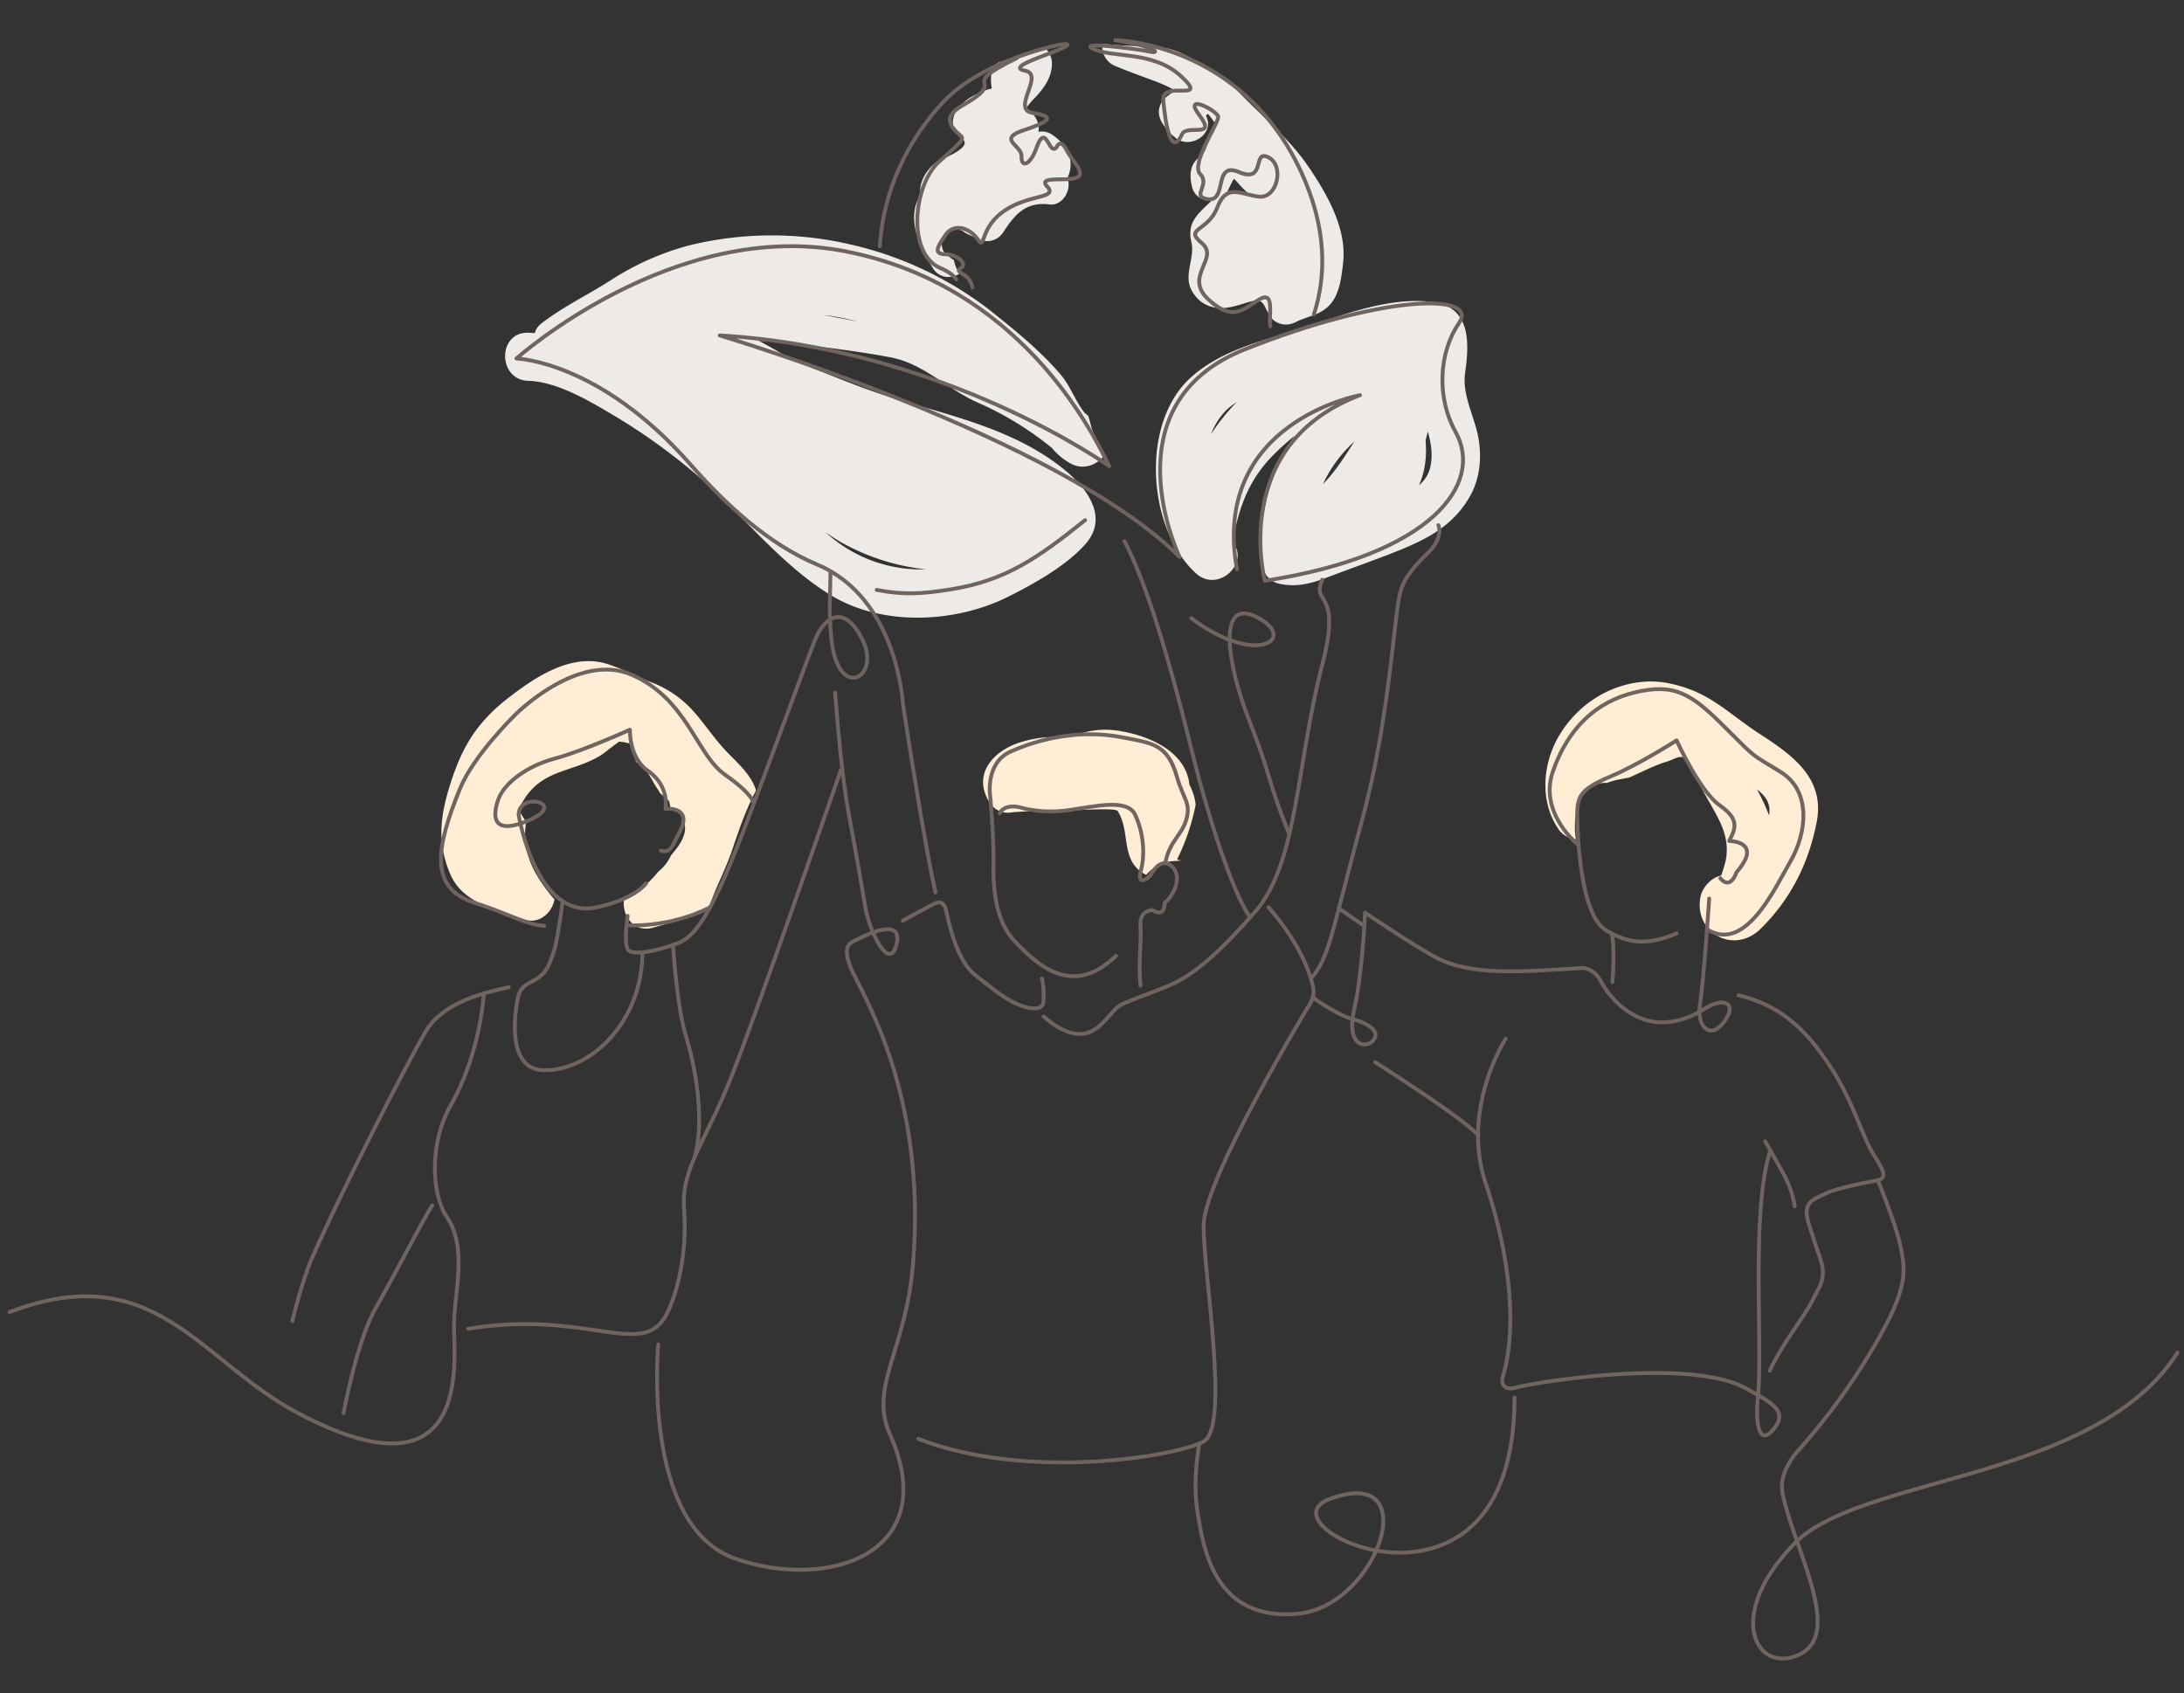 <svg xmlns="http://www.w3.org/2000/svg" xml:space="preserve" width="454" height="352" viewBox="0 0 454 352"><rect x="0" y="0" width="454" height="352" fill="#333333" stroke="none"/><path fill="#FFEDD5" d="M156.74 163.2c-1.2-2.73-3.87-5.03-5.88-7.15-2.61-2.75-4.64-6.01-7.25-8.78a22.33 22.33 0 0 0-8.1-5.39c-4.03-1.53-5-2.43-9.08-3.79-7.55-2.5-15.18 2.68-20.66 6.91-6.7 5.17-9.78 10.34-12.27 18.33-2.03 6.54-2.67 12 .17 18.54 2.57 5.93 9.87 7.43 15.34 9.28 3.05 1.04 5.83-1.43 6.25-4.24-.14-.13-.29-.25-.42-.42-3.75-4.54-6.39-9.17-5.53-15.22.02-.11.06-.2.1-.31l-.1-.15c-1.39-2.4-1.95-2.15-.24-4.81 4-6.25 10.43-5.47 16.12-9.18.44-.29 2.2-1.75 3.53-2.65.76.05 1.48.2 2.17.41.57 1.18.9 2.54 1.36 3.84 2.36 1.22 3.1 3.72 4.54 5.73.15.2.27.43.36.67.64.56 1.3 1.12 1.92 1.7.12.46.22.93.32 1.41a4.48 4.48 0 0 1 2.8 5.6c-.47 1.6-1.62 3-2.7 4.27a9.25 9.25 0 0 1-2.6 3.36l-.08.07c-.42.53-.88 1.07-1.44 1.63a14.15 14.15 0 0 1-5.5 3.5c-.99 3.35 1.6 7.74 5.96 6.46 4.43-1.3 8.25-2.04 11.51-4.02 1.28-4.05 3.43-7.89 4.8-11.93 1.48-4.36 2.9-8.6 5.03-12.55-.13-.37-.26-.75-.43-1.12zM238.26 181.87a9.46 9.46 0 0 1 2.35-1.92 8.1 8.1 0 0 1 3.4-.95c2.94-.2.52-.04.74-.48a44.7 44.7 0 0 0 3.8-11.27 11.44 11.44 0 0 0-1.29-4.1c-.73-7.02-8.54-10.28-14.78-11.24-3.78-.58-6.73.04-10.18 1.38-.7 0-1.4-.03-2.15-.07a23.6 23.6 0 0 0-7.46.92c-5.69 1.52-10.66 6.38-7.17 12.38a4.55 4.55 0 0 0 5.08 2.31h.07c4.28-.29 8.55-.41 12.84-.43 1.4 0 8.4-.48 8.82.19 2.8 4.32.38 10.48 5.93 13.28zM365.99 152.69c-7.17-4.64-10.6-9-19.32-10.69-7.8-1.51-17.2 2.17-22.4 10.64-3.46 5.64-4.4 13.54-.42 19.55a4.85 4.85 0 0 0 3.74 2.27c-.63-3.96 0-9.46 3.9-11.25.81-.37 1.68-.52 2.51-.45 1.48-.57 3.07-.83 4.66-1.13 2.6-1.1 5.1-2.49 7.83-3.3 1.68-.51 3.23-1.82 4.12-.15 1.17 2.2 2.4 4.37 3.6 6.56 2.58 4.81 5.74 8.8 4.45 14.47-.25.94-.55 1.88-.87 2.8l-.28.07c-1.8.41-3.63 2.44-4 4.26-1.54 7.5 6.9 12.28 12.52 6.7 6.24-6.19 9.9-13.48 11.6-22.07 1.81-9.05-4.88-13.91-11.64-18.28zm1.76 16.8a45.05 45.05 0 0 0-2.5-5.36c1.71 1.3 2.93 2.85 2.5 5.36z"/><path fill="#EDEAE7" d="M203.6 83.84a66.75 66.75 0 0 1 15.08 9.29 13 13 0 0 0 4.13 3.35c2.59 1.29 5.44.06 6.84-1.96-.8-1.5-1.74-2.97-2.34-4.46-.46-1.13-.7-2.44-1.1-3.63l-.73-.59c-1.85-2.29-3-5.58-4.78-7.7-3.85-4.62-8.6-8.55-13.26-12.32a74.38 74.38 0 0 0-31.08-15.1 71.86 71.86 0 0 0-33.36.36 56.9 56.9 0 0 0-16.19 7.27c-4.79 3.05-9.84 5.45-14.35 8.95a3.75 3.75 0 0 0-1.29 1.95c-.45-.04-.9-.07-1.34-.08-6.45-.19-6.43 9.81 0 10 5.94.17 12.55 4.1 17.52 7.05 6.15 3.64 11.9 7.76 17.35 12.4 9.48 8.07 17.37 18.65 28.08 25.15 10.67 6.47 25.71 5.75 36.58.38 5.38-2.66 12.46-6.6 16.4-11.2 4.52-5.24.51-11-3.72-14.65-10.17-8.74-23.53-11.64-36.04-15.44-6.98-2.13-13.58-5-20.37-7.63-.9-.35-7.05-4.06-7.96-4.4 6.79.36 21.04 2.18 27.66 3.5 6.88 1.38 11.77 6.74 18.26 9.51zM175 112.81a45.59 45.59 0 0 0 17.43 5.54 29.19 29.19 0 0 1-20.77-7.67c1.08.75 2.19 1.47 3.33 2.13zm-3.84-47.3c2.28.2 4.6.66 7.03 1.34-2.34-.5-4.68-.95-7.03-1.34zM307.32 91c-.8-4.43-3.41-8.86-2.76-13.45.89-6.28 1.26-13.8-6.91-14.79-9.64-1.17-19.78 3.29-28.84 6.08-7.51 2.31-14.98 4.15-21.04 9.43-10.85 9.44-9.33 31.67.86 40.93 4.55 4.14 11.22-2.12 7.63-6.48.02-.08.05-.14.06-.22 1.2-7.4 3.53-13.27 8.99-18.53.96-.93 2.26-2.12 3.78-3.36a42.27 42.27 0 0 0-2.01 3.25c-3.78 6.77-5.32 14.96-4.91 22.64.11 2.17 1.43 4.3 3.67 4.82 3.42.8 6.52.06 9.75-1.17 4.2-1.61 8.44-3.1 12.65-4.72 7.22-2.78 13.88-5.6 17.66-12.89 1.8-3.49 2.11-7.72 1.42-11.54zm-54.02-2.98c-.54.73-1.05 1.46-1.54 2.2a14.37 14.37 0 0 1 3.08-4.88c.68-.67 1.45-1.24 2.26-1.76a40.31 40.31 0 0 0-3.8 4.44zm28.24 3.75c-1.95 3.06-4.03 6.35-6.52 8.86a27.63 27.63 0 0 1 6.52-8.86zm15.65 5.83a6.81 6.81 0 0 1-2.21 3.25c1.3-2.94 1.64-6 1.36-9.28l.28-1.12.2-.73c.71 2.6 1.13 5.2.37 7.88z"/><path fill="#EDEAE7" d="M221.9 37c1.65-3.51.05-6.93-3.38-9.12a3.71 3.71 0 0 0-2.66-.47c.26-1.3-.22-2.61-1.1-3.67-.35-.44-1.31-1.53-1.61-.84.54-1.23 1.73-2.25 2.6-3.24 1.7-1.93 2.98-4.02 2.92-6.66a4.32 4.32 0 0 0-1.51-3.1c-3.22.96-6.4 2.04-9.59 3.07l-.82.6a6.12 6.12 0 0 0-.75 3.05c0 2.64.89 1.26-1.75 2.39-1.96.83-3.75 1.78-5.08 3.5-1.67 2.15-1.46 4.64.81 6.28 2.37 1.7-3.52 3.99-4.35 4.38a8.19 8.19 0 0 0-4.15 5.05 5.03 5.03 0 0 0-.13 2.26c-3.01 4.88-.35 10.5 2.53 15.2 1.38 2.25 3.85 2.29 5.58 1.21a7.53 7.53 0 0 1-1.07-2.4l-.12-.46a3.44 3.44 0 0 1-.88-.62c-2.53-1.16-2.1-5.74 1.28-5.74h.06l-.08-.15.43.19a2.7 2.7 0 0 1 1.57.71c.83.4 1.67.79 2.5 1.2 2.02 1 4.23.5 5.47-1.43 2.45-3.81 4.75-6.27 9.55-5.69 2.64.32 4.48-2.79 3.85-5.06-.04-.14-.07-.3-.12-.43zM272.07 34.76c-4.16-6.12-9.61-10.43-14.65-15.71-.8-.84-1.66-1.8-2.63-2.59-.16-.06-.31-.12-.47-.2-.57-.32-1.15-.67-1.73-1.04-.16-.05-.3-.1-.47-.14l-.19-.28c-3.4-2.17-7.05-4.74-10.93-4.97-3.96-.23-7.9-.32-11.84-.73a4.33 4.33 0 0 0 2.61 4.59c2.6 1.1 5.25 2.04 7.89 3.02 1.25.45 2.47.98 3.66 1.58l.87.48-.06.08c-.47.38-.9.73-1.31 1.03-2.27 1.64-2.5 4.12-.81 6.28a9.5 9.5 0 0 0 2.16 2.33c3.12 2.85 8.59-.71 6.49-4.48.15-.1.3-.22.47-.32.58.68 1.15 1.56 1.54 1.97l.3.3a7.7 7.7 0 0 0-2.1 4.12c-.4 1.91-.83 1.73-2.14 3.12-1.52 1.63-1.4 3.69-.92 5.7.43 1.85 2.25 2.9 4 2.9-.5.44-1 .9-1.47 1.37-2.25 2.18-3.43 3.95-2.68 7.18.78 3.35-1.7 6.74.05 10 1.58 2.94 4.4 4.1 7.65 3.57 1.45-.24 2.78-.7 4.19-1.12 3.2-.96 2.95.4 4.33 2.72 1.16 1.95 3.52 2.44 5.47 1.44 2.55-1.3 4.9-1.34 7-3.5 2.15-2.24 2.53-5.97 2.85-8.88.8-7.04-3.35-14.26-7.13-19.82zm-13.9 5.06a5.53 5.53 0 0 0-3.04.02c.07-.14 1.3-2.73 1.38-2.67.8.75 1.47 1.65 2.28 2.4l.73.65c-.44-.15-.9-.28-1.35-.4z"/><g fill="none" stroke="#6F645F" stroke-linecap="round" stroke-linejoin="round" stroke-miterlimit="10" stroke-width=".8"><path d="M156.5 166.7s.08-1.5-5.83-5.68c-5.91-4.19-7.76-15.53-19.13-20.66-11.37-5.13-24.54 8.32-24.54 8.32s-8.55 8.35-11.37 15.25c-4.99 12.2-6.51 20.66 2.91 23.7 7.65 2.48 10.62 4.52 14.58 4.83M105.77 205.23c-5.3 1.14-13.76 3.15-17.35 9.3-3.88 6.66-17.6 33.27-23.98 47.97 0 0-2.07 5.32-3.66 12.13M71.42 293.75s2.7-14.88 6.72-21.9c4.07-7.09 9.85-18.45 11.73-21.3"/><path d="M100.58 206.52s-.62 12.29-6.89 23.26c-4.44 7.77-4.04 18.4-.83 23.15 4.43 6.57 1.56 15.58 1.51 22.57s4.13 37.63-32.5 18.22C41.48 282.93 32.24 261.25 2 272.75M137.4 176.83c2.12.74 2.59-1.59 3.6-3.33 3.5-6.04-2.68-5.36-2.68-5.36.28-1.57.18-5.27-3.7-7.95-3.88-2.68-3.68-8.5-3.68-8.5s-9.98 4.52-15.62 6-10.5 5.03-11.74 8.5-1.33 7.73 6.59 4.23-2.5-5.97-2.34-.95c0 0 3.6 21.93 16.25 19.14 8.15-1.8 10.23-5 10.23-5"/><path d="M130.48 190.4s-.84 5.37 0 6.94c.83 1.57 6.85.14 10.53-1.3 5.92-2.3 10.5-15.01 19.78-39.92 4.03-10.8 6.82-18.52 8.64-23.11s5.96-7.84 9.87-.01-5.05 12.92-6.46 0c-.64-5.79-.2-10.69-.2-14M97.3 276.23c24.7-4.08 36.23 6.44 41.2-2.9 2.33-4.38 4.4-13.05 3.71-21.78-.56-7.08 2.61-11.7 6.81-20.72.98-2.11 2.02-4.47 3.08-7.15 5.6-14.14 22.7-63.63 22.7-63.63M242.24 179.42c.8-4.52 3.47-5.8 4.39-9.13.95-3.46-.65-4.16-1.97-8.79-1.97-6.9-5.16-7-11.34-8.22-9.26-1.83-17.96.57-23.28 2.98s-4.2 9.28-4.2 9.28.77 8.52.68 13.56c-.1 5.05.23 12.13 4.36 16.5 4.13 4.36 10.89 11.04 19.13 4.79.77-.59 1.44-1.16 2-1.7"/><path d="M237.08 204.92c-.5-4.67.25-9.09 0-12.46s2.52-3.27 2.52-3.27c2.62 1.77 2.53-1.57 2.53-1.57 1.37-.85 4-5.17 1.48-7.5-2.37-2.17-4.25 1.54-4.25 1.54-.86 1.22-3.11 2.6-2.17-.83.93-3.43.4-8.06-1.22-11.45-1.6-3.4-8-1.8-13.86-.96s-10.16-.61-10.16-.61-3.08-.81-4.14 1.25M267.86 173.06c-4.22-10.37-3.55-11.54-8.12-23.13s-6.95-26.01 1.6-21.6-.09 10.42-13.71.17"/><path d="M194.45 185.52c-2.09-9.5-4.63-25.53-6.74-39.03 0 0-1.04-22.07-17.82-29.12-10.38-4.36-19.14-12.62-26.52-21-18.9-21.42-36.02-21.84-36.02-21.84s32.77-29.3 68.52-22.26c35.75 7.05 50.77 36.53 54.71 44.63 0 0-34.18-24.46-80.96-27.17 0 0 70.53 21.02 95.59 46.06 0 0-15.3-31.7 13.58-43.17 28.9-11.48 48.8-11.7 44.5-5.45-4.31 6.25-4.6 15.67-.74 22.56 6.05 10.74-4.82 25.64-39.61 31 0 0-7.48-28.25 19.77-38.58 0 0-31.09 5.62-25.58 36.2"/><path d="M274.87 120.5c-2.37 5.5 4.2 1.62 0 17.67-5.44 20.85-5.04 41.16-13.98 51.4-6.83 7.82-12.57 13.13-17.97 15.35-5.41 2.22-6.12 2.28-9.61 3.8s-5.99 11.45-16.36 2.62M299 109.17s1.22 2.46-2.22 5.82c-3.95 3.86-4.9 5.62-5.61 7.84-1.39 4.3-2.11 25.84-7.97 47.44-6.3 23.23-6.82 28.86-10.7 33.15"/><path d="M263.67 188.6s7.33 7.85 9.28 16.5c.54 2.41-1.16 4.4-1.16 4.4s-21.44 35.53-21.58 45.1c-.14 9.56 5.55 42 0 45.06-5.54 3.05-36.46 8.31-59.33-.56"/><path d="M249.34 300.07s-1.45 7.13-.5 13.56c1.29 8.62 3.66 23.2 20.66 21.87s27.06-31.49 6.8-23.84c-15.24 5.76 38.53 30.84 38.53-21.16M130.24 192.34s8.64.7 17.38-3.73M328.15 175.7s-8.4-6.61-5.34-15.35c3.07-8.74 8.74-14.42 17.02-16.41 8.28-2 11.8.3 18.7 7.2 6.9 6.9 5.22 5.37 11.66 9.36 6.44 3.98 5.38 12.77 2 18.55-3.06 5.2-9.2 19.08-17.18 14.22"/><path d="M348.51 194.04c-6.05 2.52-10.04 2.21-14.81-.77-5.22-3.27-5.83-20.05-5.83-23.93s.77-5.32 6.9-7.92 13.75-7.51 13.75-7.51 4.8 10.58 8.94 13.49 3.38 4.73 2 7.42c0 0 7.2 0 1.53 6.48 0 0-1.23 3.88-3.37 1.28"/><path d="M272.95 207.38s4.43 3.27 7.9 4.38c0 0 6.98 1.66 4.57 4.57-1.33 1.6-5.75 1.5-3.87-6.73 1.69-7.38 2.21-19.88 2.21-19.88s9.5 6.46 14.42 9.15c7.44 4.07 17.74 3.18 30.78 2.35 0 0 2.36 0 3.81 2.77 1.45 2.78 8.97 13.73 21.83 5.58 3.77-2.39 6.73-.99 3.73 2.93s-5.62.55-4.97-3.52c.84-5.34 1.94-22.2 1.94-22.2M182.25 122.63c5.68 1.12 9.72.8 15.5-.13 11.25-1.83 17.92-6.41 27.81-14.37M259.74 190.5c-3.65-5.2-8.72-21.35-11.49-32.44-2.77-11.1-8.38-33.94-14.5-45.56M307.26 235.94c-3.11-3.33-15.6-11.37-21.4-15.15"/><path d="M335.1 194.28s.64 2.8.09 9.86M366.94 237.27c3.34 6.05 5.4 8.65 6.14 13.48"/><path d="M361.38 206.88c8.5 2.12 13.76 6.65 19.12 14.87 5 7.67 6.55 14.49 9.04 18.37s2.77 5 0 5.4c-1.41.22-7.9 1.53-9.83 2.5-2.45 1.23-5.21 1.67-3.75 6.25.79 2.45 1.45 4.58 2.35 7.12 1.6 4.53-.18 6.1-1.66 9.15s-6.26 8.87-8.75 14.42"/><path d="M313.01 215.92s-9.42 14.4-4.15 30.14c5.26 15.75 6.51 30.44 3.46 40.42 0 0-.55 2.92 2.91 1.94s35.83-6.35 47.72.2c5.88 3.24 8.57 4.8 5.88 8.3-2.83 3.67-4.03.1-3.41-6.42 1.08-11.34-1.5-38.67 2.58-51.31M390.37 245.36s3.89 9.52 4.72 13.81c.83 4.3 1.66 7.63-3.57 17.25a134.03 134.03 0 0 1-17.6 25s-4.34 4.4-3.35 9.12c2.45 11.66 12.57 28.8 3.67 33.3s-16.14-7.67-1.18-23c13.75-14.1 62.6-13 79.6-39.67M133.53 198.03c0 14-10.36 24.54-20.43 24.45-7.66-.07-6.23-11.4-5.39-15.25s4.73-2.3 6.66-7.3c1.2-3.1 1.38-4.18 2.61-12.57M139.92 196.45s.72 12.63 2.66 18.91 4 17.3 1.82 25.2M202.13 59.77a3.77 3.77 0 0 0-1.7-2.6c-1.16-.76-1.54-.9-.51-1.59 1.02-.68-.68-2.66-3.35-2.72-2.67-.06-1.65-1.6 0-4.03 1.64-2.44 4.94-1.6 6.7.96 1.76 2.56 0-3 6.7-6.7 4.72-2.6 9.87-1.98 7.72-4.31-2.16-2.33 4.26-.97 6.19-1.88 1.93-.9-.97-3.35-2.22-5.79-1.25-2.44-1.99-.56-1.99-.56-1.59 2.15-2.2-5.41-4.2.17-1.3 3.63-3.18 4.25-3.12 1.81.06-2.44-5.22-3.57.57-5.5s6.19-2.84 1.7-3.58c-4.48-.74 2.61-7.95-1.53-8.75-4.15-.79 5.21-3.36 8-4.82 2.25-1.17-1.01-.55-1.01-.55s-16.13 3.22-24.25 12.13c-7.59 8.33-12.24 18.65-12.93 29.72"/><path d="M211.33 12.1c-13.17 6.41-.97 3.97-11.24 9.82-3.16 1.8-3.24 3.35-1.48 5.28 1.76 1.93 2.92.77-3.4 6.41-5.29 4.71-6.82 19.02.22 22.09 1.9.82 2.85 1.6 3.35 2.39M264.07 67.85c-.45-1.93 1.08-7.61-2.27-5.62-3.35 1.98-5.4 4.82-10.62 0-5.22-4.83 2.44-8.52-1.36-11.7-3.8-3.18 1.25-2.27 3.24-7.44 1.99-5.17 5.05-2.55 8.74-2.21 3.7.34 5.28-6.42 1.87-8.18-3.4-1.76-.4 5.5-6.13 3.07-5.73-2.44-1.93 7.2-7.2 5.45-2.23-.74 1.18-2.95-.86-5.06-2.04-2.1 3.97-10.67 3.75-11.92-.23-1.25-7.55-5.1-3.86-.22s-2.67 1.75-3.64 3.86c-2.37 5.17-3.52-2.56-3.91-6.99-.4-4.43 9.76.63 3.74-5-6.02-5.61-14.82-3.68-18.62-5.9-2.46-1.43 10.53.36 12.3.78 1.78.41 1.6-.95-7.4-2.43 0 0 26.17.38 38.65 27.43 5.27 11.43 5.31 21.36 2.63 29.6M187.67 191.42c2.25-1.34 4-2.17 6.25-3.42s2.64.9 2.64.9c.56 1.92 1.94 10.52 6.24 13.85 3.47 2.69 6.59 5.56 10.5 6.63 0 0 3.62 1.12 3.62-1.3 0 0 .18-2.75-.33-4.66M136.83 279.5s-3.5 37.67 16 44.5S196 322.79 185 298.17c-4.42-9.88 3.25-17.3 4.77-35.17 3.06-36.06-10.96-56.93-12.9-61.78-1.94-4.85-.1-5.18 1.39-5.96 2.65-1.38 9.57-4.48 8.07 1.19s-5.6-2.96-6.4-7.6c-.71-4.17-1.85-10.84-3.47-19.52-1.41-7.54-2.3-18.25-2.86-25.33M278.33 188.85l5.12 3.53"/></g></svg>
